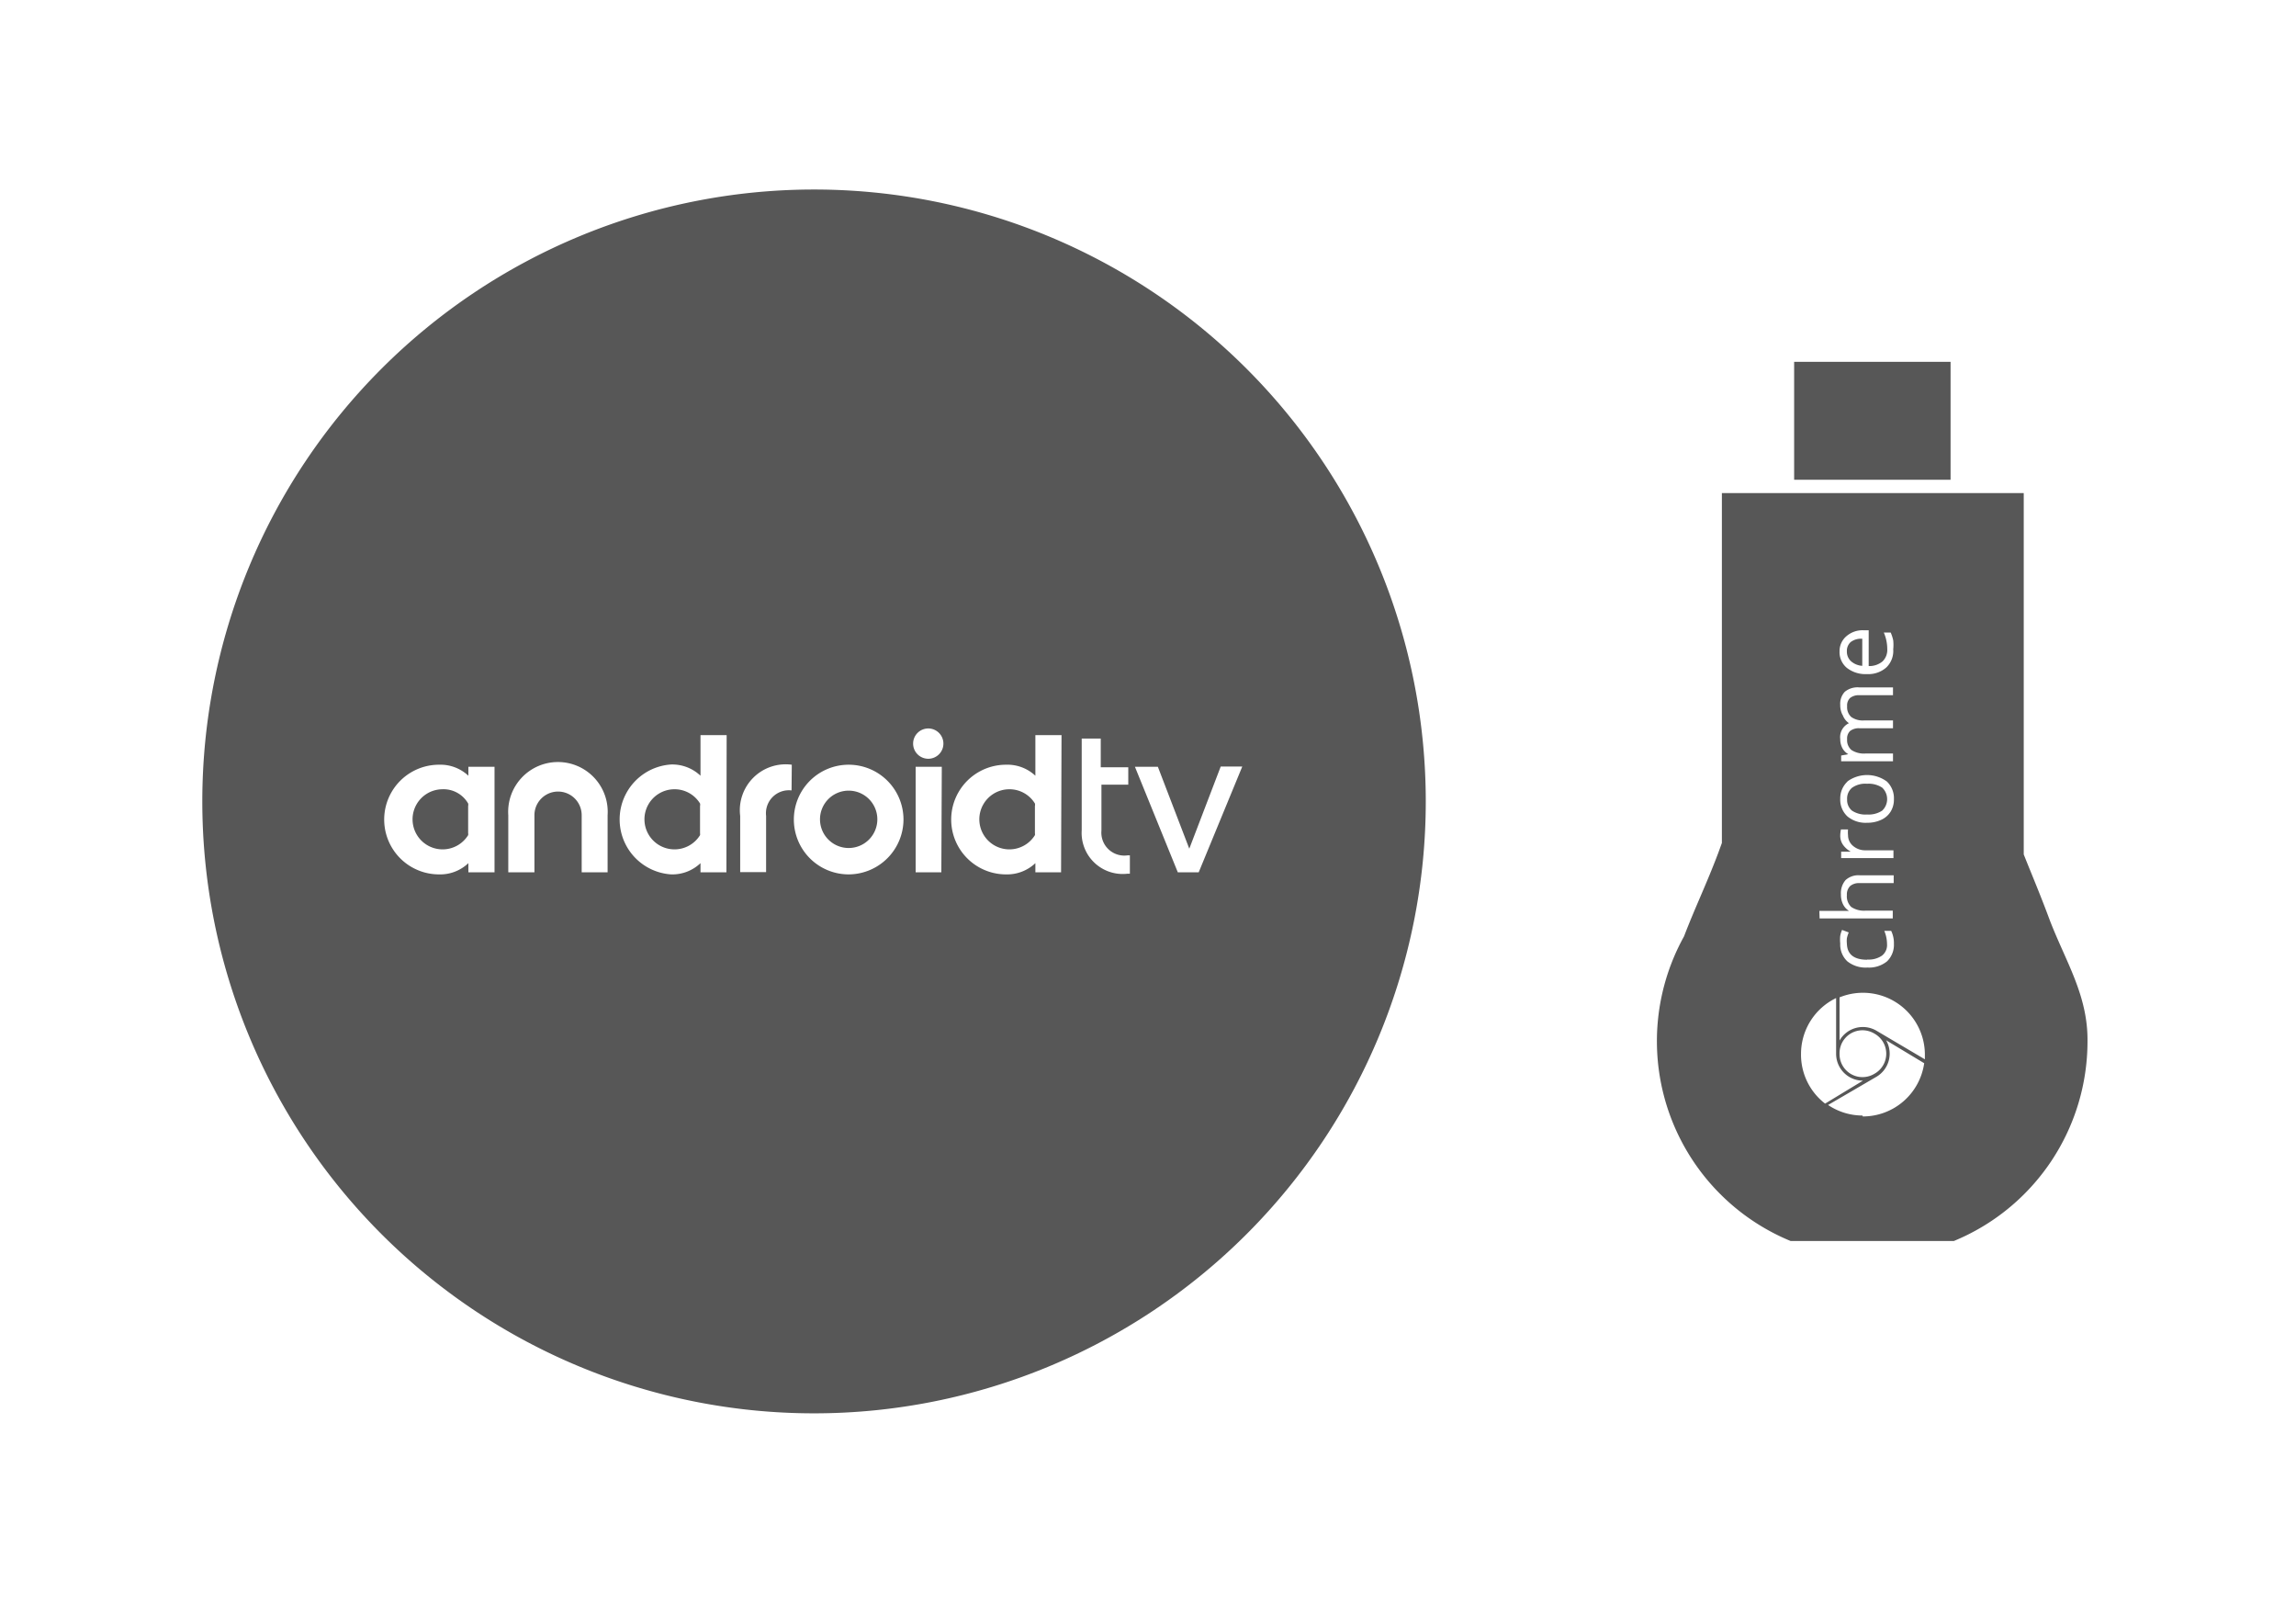 <svg xmlns="http://www.w3.org/2000/svg" viewBox="0 0 100.1 69.92"><defs><style>.a{opacity:0;}.b{fill:#000102;}.c{fill:#575757;}</style></defs><title>AndroidTV_Device_Icons_100x70</title><g class="a"><rect class="b" width="100.1" height="69.92"/></g><path class="c" d="M44.06,34.47a1.31,1.31,0,1,0,1.14,2,.2.2,0,0,0,0-.08V35.2a.24.24,0,0,0,0-.11A1.3,1.3,0,0,0,44.06,34.47Z" transform="translate(-0.08 -0.07)"/><path class="c" d="M29.46,34.47a1.31,1.31,0,1,0,1.14,2,.22.22,0,0,0,0-.08V35.2a.24.24,0,0,0,0-.11A1.3,1.3,0,0,0,29.46,34.47Z" transform="translate(-0.08 -0.07)"/><path class="c" d="M19.35,34.47a1.31,1.31,0,1,0,1.14,2,.24.24,0,0,0,0-.09V35.2a.24.24,0,0,0,0-.11A1.24,1.24,0,0,0,19.35,34.47Z" transform="translate(-0.08 -0.07)"/><path class="c" d="M37.08,34.53a1.25,1.25,0,1,0,1.25,1.25A1.25,1.25,0,0,0,37.08,34.53Z" transform="translate(-0.08 -0.07)"/><path class="c" d="M35.57,8.33A26.67,26.67,0,1,0,62.24,35,26.67,26.67,0,0,0,35.57,8.33ZM21.64,38.09H20.5v-.4a1.78,1.78,0,0,1-1.28.49,2.39,2.39,0,0,1,0-4.78,1.78,1.78,0,0,1,1.28.48v-.39h1.14Zm4.93,0H25.44V35.6a1,1,0,1,0-2.06,0v2.49H22.24V35.6a2.17,2.17,0,1,1,4.33,0Zm5.18,0H30.62v-.4a1.78,1.78,0,0,1-1.28.49,2.4,2.4,0,0,1,0-4.79,1.79,1.79,0,0,1,1.28.49V32.11h1.14Zm2.84-3.57a1,1,0,0,0-1.11,1.11v2.45H32.35V35.63A2,2,0,0,1,34.6,33.4Zm2.48,3.66a2.39,2.39,0,1,1,2.4-2.4A2.4,2.4,0,0,1,37.08,38.18Zm4.05-.09H40v-4.6h1.14Zm-.57-4.95a.66.66,0,1,1,.66-.66A.66.66,0,0,1,40.57,33.14Zm5.79,4.95H45.22v-.4a1.79,1.79,0,0,1-1.28.49,2.39,2.39,0,0,1,0-4.78,1.78,1.78,0,0,1,1.28.48V32.11h1.14Zm3,.06h-.1a1.79,1.79,0,0,1-2-1.89v-4h.83v1.25h1.2v.76H48.1v2a1,1,0,0,0,1.14,1.08h.1Zm3-.06h-.91l-1.87-4.6h1l1.37,3.57,1.37-3.58h.94Z" transform="translate(-0.08 -0.07)"/><polyline class="c" points="75.47 37.5 75.47 37.5 75.48 37.49"/><rect class="c" x="78.22" y="15.77" width="6.82" height="5.14"/><path class="c" d="M80.82,35.4a1.06,1.06,0,0,0,.66.17,1.07,1.07,0,0,0,.66-.17.69.69,0,0,0,0-1,1.07,1.07,0,0,0-.66-.17,1,1,0,0,0-.65.17.61.61,0,0,0-.22.51A.6.6,0,0,0,80.82,35.4Z" transform="translate(-0.08 -0.07)"/><path class="c" d="M81.27,29.09V27.91a.75.75,0,0,0-.5.14.51.51,0,0,0-.17.41.56.56,0,0,0,.18.43A.82.82,0,0,0,81.27,29.09Z" transform="translate(-0.08 -0.07)"/><path class="c" d="M89.45,40.19c-.41-1.11-.79-2-1.14-2.88V21.56H75.15V36.81l-.16.44c-.53,1.4-1,2.35-1.49,3.63a9.42,9.42,0,0,0,4.65,13.28h7.11a9.41,9.41,0,0,0,5.83-8.71C91.11,43.46,90.15,42,89.45,40.19Zm-8.86-12.4a1.07,1.07,0,0,1,.74-.25h.22V29.1a.9.9,0,0,0,.6-.2.69.69,0,0,0,.21-.54,1.82,1.82,0,0,0-.15-.72h.3a1.81,1.81,0,0,1,.11.34,1.93,1.93,0,0,1,0,.39,1,1,0,0,1-.3.79,1.18,1.18,0,0,1-.85.29,1.31,1.31,0,0,1-.87-.27.89.89,0,0,1-.32-.72A.85.85,0,0,1,80.59,27.79Zm-.18,3.44a.91.91,0,0,1-.1-.44.76.76,0,0,1,.2-.57.88.88,0,0,1,.63-.19h1.47v.34H81.14a.61.61,0,0,0-.4.12.45.45,0,0,0-.13.36.58.58,0,0,0,.18.47.87.87,0,0,0,.56.15h1.26v.34H81.14a.61.61,0,0,0-.4.12.45.45,0,0,0-.13.36.56.56,0,0,0,.19.47,1,1,0,0,0,.63.15h1.18v.34H80.35V33l.31-.06v0a.67.67,0,0,1-.26-.27.83.83,0,0,1-.09-.39.67.67,0,0,1,.38-.69v0A.72.72,0,0,1,80.42,31.24Zm.21,2.9a1.46,1.46,0,0,1,1.72,0,1,1,0,0,1,.31.77,1,1,0,0,1-.14.54.94.94,0,0,1-.41.36,1.42,1.42,0,0,1-.62.13,1.24,1.24,0,0,1-.86-.28,1,1,0,0,1-.31-.77A1,1,0,0,1,80.63,34.13Zm.87,7.76a1,1,0,0,0,.64-.17.58.58,0,0,0,.22-.5,1.52,1.52,0,0,0-.12-.58h.3a1.23,1.23,0,0,1,.12.57,1,1,0,0,1-.3.76,1.24,1.24,0,0,1-.85.27,1.28,1.28,0,0,1-.88-.27,1,1,0,0,1-.31-.78,1.54,1.54,0,0,1,0-.33,1.07,1.07,0,0,1,.08-.26l.29.11a1.61,1.61,0,0,0-.08.25,1.11,1.11,0,0,0,0,.24Q80.62,41.9,81.49,41.9Zm-1.16-5.67.32,0a1.17,1.17,0,0,0,0,.25.6.6,0,0,0,.22.47.81.81,0,0,0,.55.19h1.21v.34H80.35v-.28l.42,0v0a1,1,0,0,1-.34-.3.68.68,0,0,1-.12-.39A1.34,1.34,0,0,1,80.34,36.23Zm-.93,3.55h1l.29,0v0a.7.7,0,0,1-.26-.29.93.93,0,0,1-.09-.43.87.87,0,0,1,.2-.62.83.83,0,0,1,.63-.21h1.47v.34H81.15a.59.59,0,0,0-.41.13.51.51,0,0,0-.14.39.64.64,0,0,0,.19.52,1,1,0,0,0,.63.16h1.18v.34H79.41ZM78.6,46a2.7,2.7,0,0,1,1.53-2.43V46a1.17,1.17,0,0,0,1.17,1.17h0l-1.65,1A2.69,2.69,0,0,1,78.6,46Zm1.68,0a1,1,0,0,1,1.52-.88h0a1,1,0,0,1,0,1.75h0A1,1,0,0,1,80.28,46Zm1,2.69a2.68,2.68,0,0,1-1.5-.46L81.89,47a1.17,1.17,0,0,0,.42-1.59l1.66,1A2.7,2.7,0,0,1,81.29,48.73ZM84,46.24,81.9,45h0a1.17,1.17,0,0,0-1.62.42V43.54A2.7,2.7,0,0,1,84,46Q84,46.13,84,46.24Z" transform="translate(-0.08 -0.07)"/></svg>